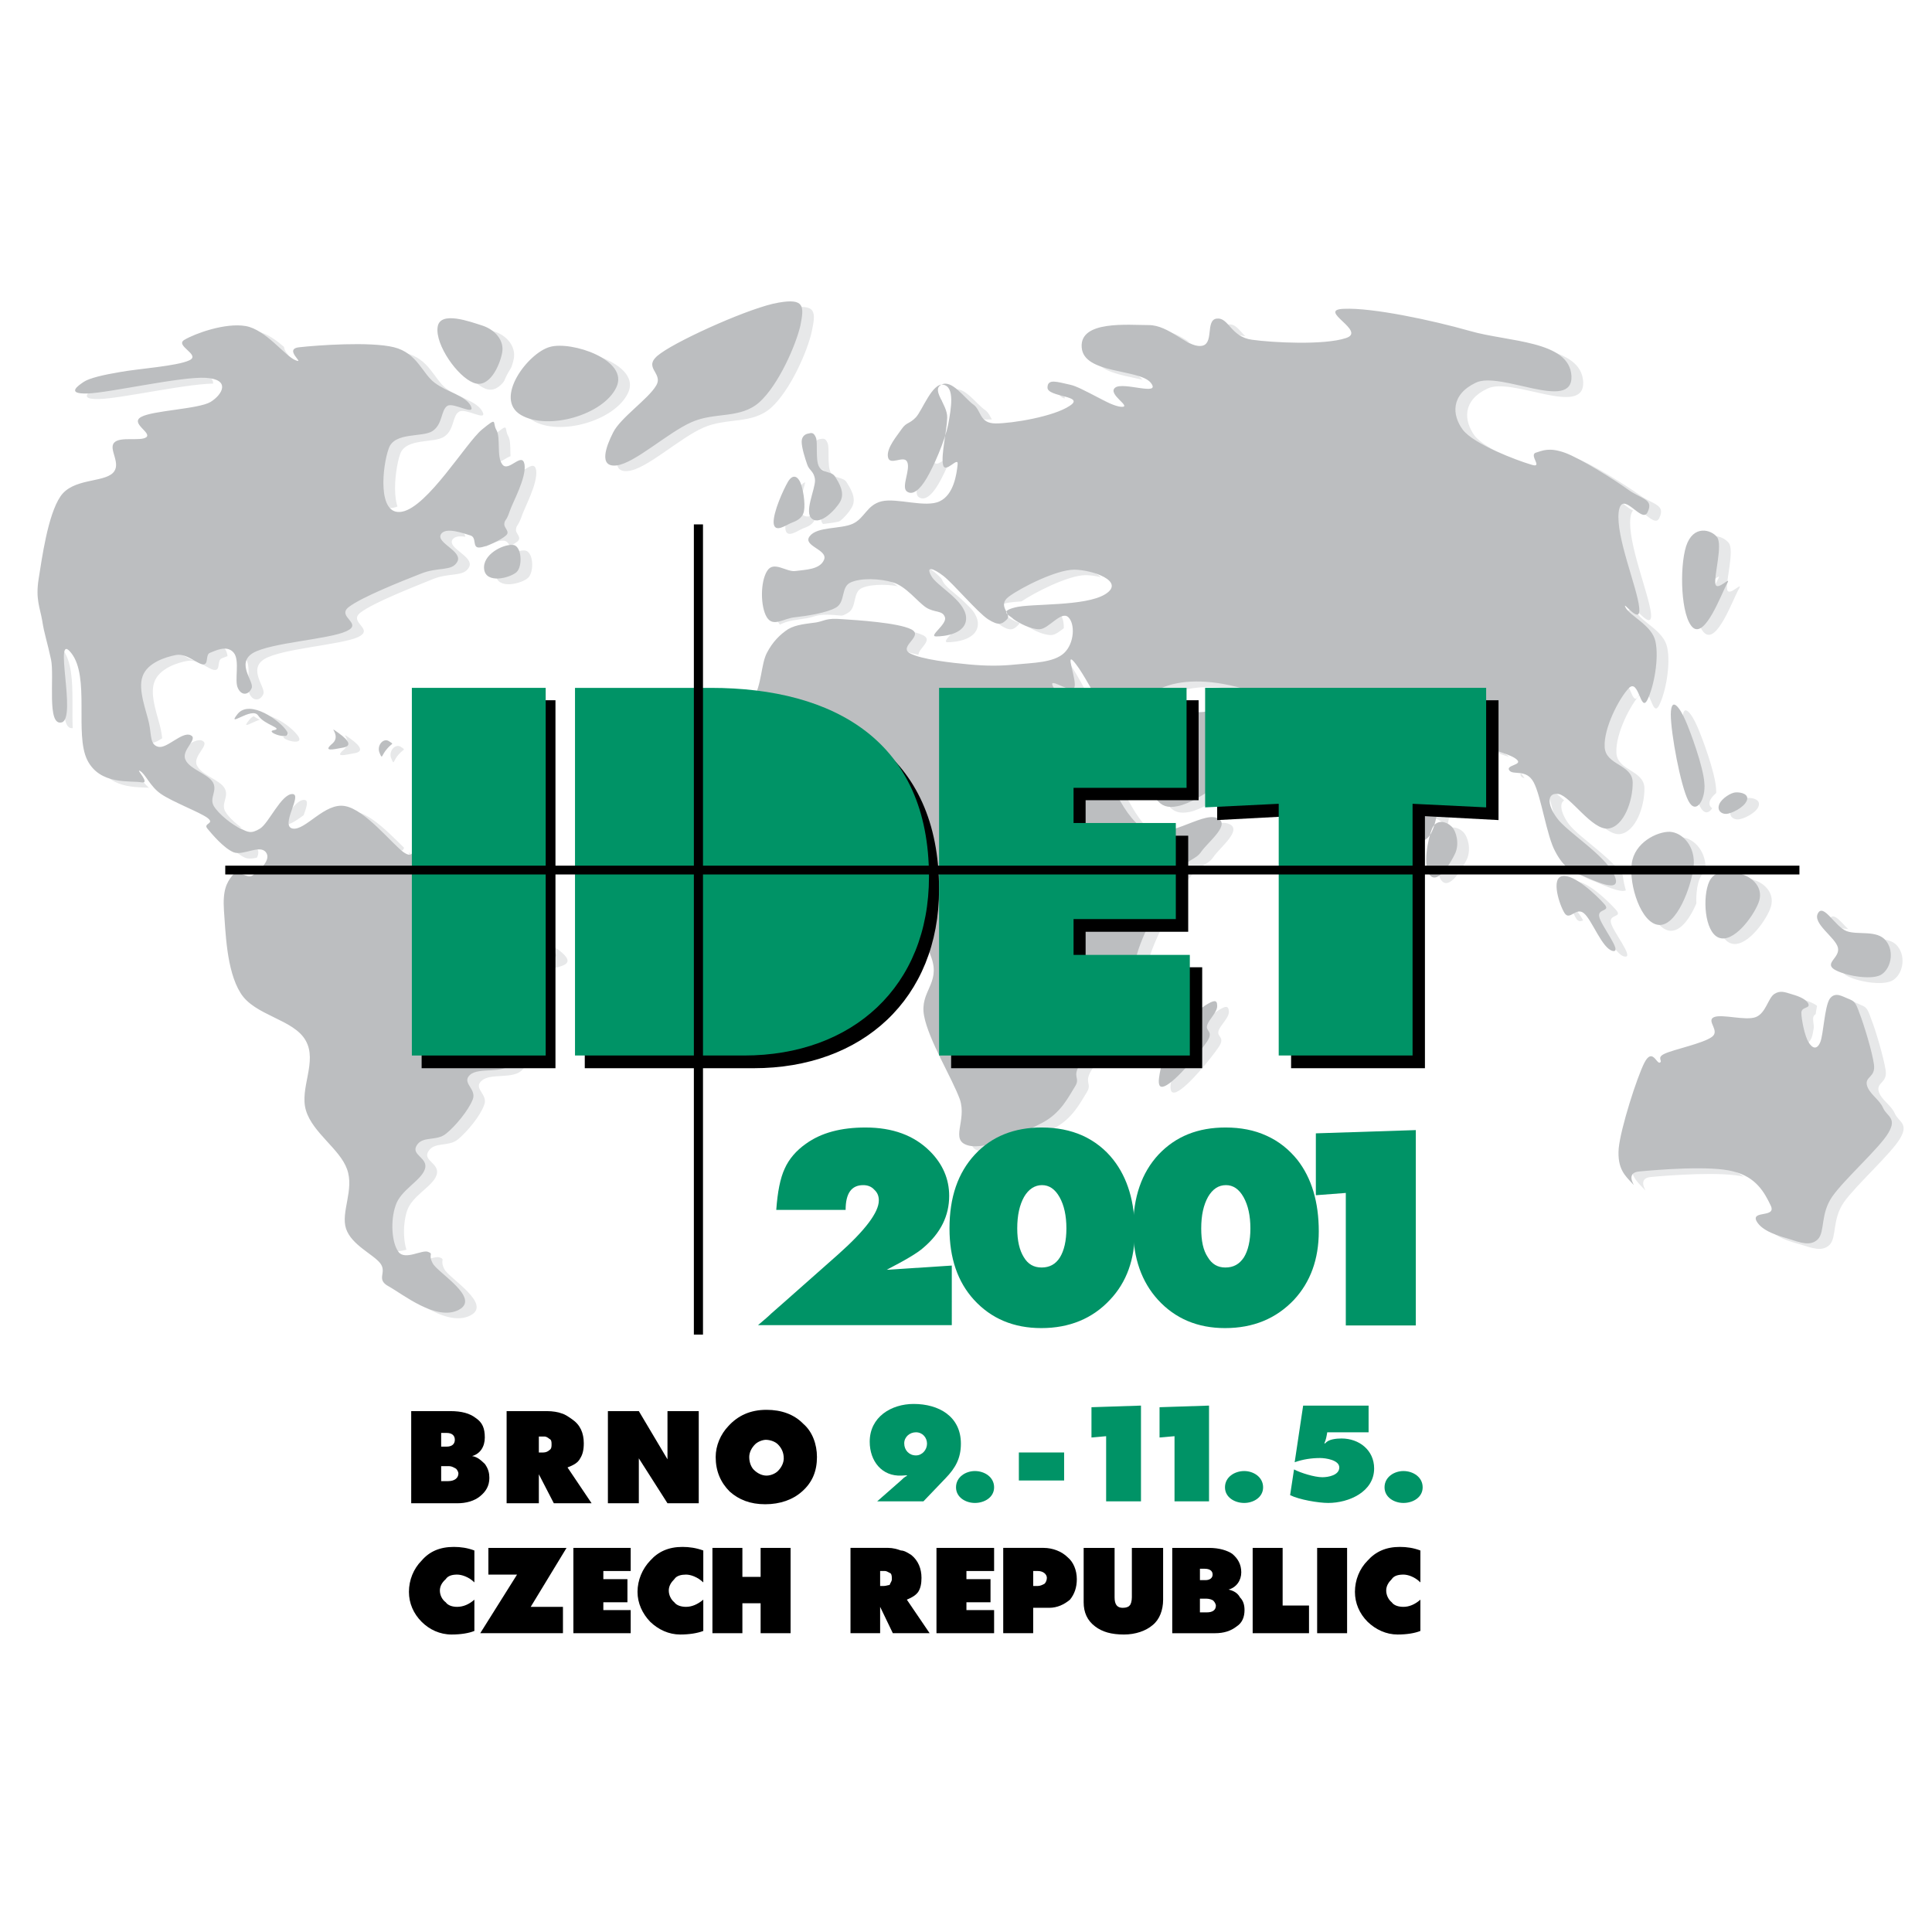 <?xml version="1.0" encoding="utf-8"?>
<!-- Generator: Adobe Illustrator 13.0.0, SVG Export Plug-In . SVG Version: 6.00 Build 14948)  -->
<!DOCTYPE svg PUBLIC "-//W3C//DTD SVG 1.0//EN" "http://www.w3.org/TR/2001/REC-SVG-20010904/DTD/svg10.dtd">
<svg version="1.0" id="Layer_1" xmlns="http://www.w3.org/2000/svg" xmlns:xlink="http://www.w3.org/1999/xlink" x="0px" y="0px"
	 width="192.756px" height="192.756px" viewBox="0 0 192.756 192.756" enable-background="new 0 0 192.756 192.756"
	 xml:space="preserve">
<g>
	<polygon fill-rule="evenodd" clip-rule="evenodd" fill="#FFFFFF" points="0,0 192.756,0 192.756,192.756 0,192.756 0,0 	"/>
	<path fill-rule="evenodd" clip-rule="evenodd" fill="#E7E8E9" d="M50.675,43.449c-0.39-0.747,0.195-1.332-1.429,0
		c-1.592,1.332-5.394,7.7-7.96,8.188c-2.535,0.487-1.95-4.646-1.365-6.335c0.585-1.657,3.444-1.04,4.418-1.754
		c1.007-0.682,0.78-2.08,1.462-2.469c0.618-0.422,2.859,1.04,2.339,0c-0.552-1.072-2.372-1.397-3.606-2.307
		c-1.234-0.942-1.722-2.989-4.061-3.542c-2.372-0.617-7.7-0.195-9.422,0c-1.689,0.163,0.65,1.689-0.39,1.299
		c-1.072-0.422-2.957-3.086-4.971-3.444c-2.047-0.357-5.069,0.748-6.108,1.365s1.657,1.495,0.487,2.079
		c-1.202,0.585-5.133,0.845-6.888,1.137c-1.754,0.292-3.086,0.617-3.639,0.975c-0.585,0.39-1.819,1.235,0.357,1.17
		c2.177-0.033,9.389-1.689,11.826-1.527c2.437,0.163,1.657,1.657,0.422,2.372c-1.17,0.715-5.718,0.845-6.888,1.495
		c-1.137,0.649,1.04,1.559,0.52,2.014c-0.553,0.487-2.632-0.098-3.217,0.552c-0.617,0.65,0.78,2.112-0.13,3.054
		c-0.975,0.942-4.029,0.52-5.231,2.339c-1.267,1.819-1.852,6.173-2.177,8.22s0.13,2.859,0.357,4.159
		c0.195,1.299,0.52,2.177,0.877,3.866c0.357,1.722-0.455,6.693,1.073,6.271c1.527-0.39-0.91-9.26,0.942-6.888
		c1.884,2.372,0.292,8.057,1.592,10.624c1.267,2.599,4.353,2.079,5.393,2.274c1.007,0.195-0.65-1.43-0.13-1.137
		c0.552,0.26,1.007,1.527,2.112,2.307c1.137,0.747,3.801,1.754,4.613,2.372c0.812,0.585-0.455,0.52,0,1.04
		c0.455,0.552,1.657,1.981,2.632,2.372c0.975,0.357,2.599-0.78,3.216,0c0.585,0.812-0.747,1.917-1.365,2.307
		c-0.584,0.39-1.397-0.683-1.981,0c-0.585,0.714-0.975,1.494-0.845,3.508c0.162,2.015,0.227,5.946,1.657,8.22
		c1.397,2.275,5.296,2.633,6.498,4.744c1.202,2.145-0.65,4.809,0.033,6.984c0.682,2.242,3.379,3.867,4.094,5.881
		c0.747,2.016-0.65,4.256-0.098,5.914c0.552,1.623,2.696,2.533,3.379,3.477c0.747,0.908-0.488,1.559,0.877,2.307
		c1.365,0.715,4.744,3.477,6.985,2.307c2.209-1.137-2.145-3.705-2.599-4.613c-0.487-0.943,0.13-0.943-0.455-1.17
		c-0.618-0.229-2.307,0.877-2.957,0c-0.682-0.877-0.812-3.088-0.325-4.613c0.487-1.561,2.567-2.438,2.957-3.607
		s-1.429-1.43-0.812-2.371c0.584-0.975,1.982-0.422,2.924-1.17c0.942-0.779,2.242-2.34,2.632-3.443
		c0.455-1.072-1.169-1.658-0.228-2.438c0.91-0.812,3.216-0.064,4.094-1.137c0.91-1.039-0.39-2.404-0.163-3.51
		c0.26-1.072,1.267-1.396,1.56-2.371c0.292-1.008-0.13-2.438,0.292-3.477c0.455-1.04,4.191-0.553,2.177-2.306
		c-2.015-1.755-9.195-4.419-11.437-5.946c-2.274-1.56-1.364-2.859-1.917-3.477c-0.52-0.584-0.065,0.812-1.234,0
		c-1.137-0.78-3.866-4.224-5.881-4.581c-2.014-0.39-3.931,2.469-5.198,2.209c-1.299-0.228,1.04-3.412-0.032-3.412
		c-1.105,0-2.339,2.892-3.216,3.412c-0.91,0.552-1.203,0.357-1.95,0c-0.812-0.357-2.177-1.397-2.664-2.209
		c-0.52-0.812,0.39-1.527-0.097-2.372c-0.488-0.845-2.307-1.3-2.762-2.274c-0.455-0.975,1.397-2.08,0.52-2.469
		c-0.845-0.357-2.372,1.397-3.216,1.202c-0.845-0.227-0.65-1.17-0.91-2.339c-0.228-1.137-1.137-3.346-0.65-4.678
		c0.455-1.365,2.307-1.982,3.346-2.145c1.072-0.195,2.145,0.942,2.729,0.91c0.552-0.033,0.162-0.975,0.682-1.169
		c0.52-0.195,1.657-0.78,2.339,0c0.649,0.78,0.032,2.794,0.422,3.574c0.357,0.747,1.072,0.683,1.365,0
		c0.292-0.649-1.592-2.469,0.129-3.509c1.755-1.04,7.603-1.397,9.325-2.177c1.689-0.812-1.007-1.462,0.228-2.437
		c1.299-1.007,5.329-2.566,7.147-3.314c1.787-0.747,3.152-0.195,3.704-1.234c0.52-1.04-2.112-1.852-1.689-2.697
		c0.455-0.812,2.339-0.065,2.989,0.13c0.649,0.194,0.162,1.202,0.845,1.202c0.682,0,2.209-0.812,2.696-1.202
		c0.455-0.423-0.228-0.78-0.163-1.17c0.033-0.455,0.163-0.26,0.52-1.202c0.292-0.942,1.657-3.347,1.495-4.711
		c-0.228-1.332-1.592,0.78-2.209,0C50.643,46.146,51.163,44.196,50.675,43.449L50.675,43.449L50.675,43.449z M92.067,63.365
		c-1.3-0.649-5.361-0.942-6.888-1.04c-1.592-0.097-1.689,0.163-2.566,0.325c-0.877,0.13-2.014,0.195-2.827,0.714
		c-0.812,0.52-1.527,1.235-2.145,2.372c-0.552,1.104-0.455,3.151-1.364,4.646c-0.942,1.462-3.314,1.267-4.029,4.062
		c-0.715,2.761-1.43,8.577-0.13,11.079c1.333,2.501,4.679-0.357,5.946,0c1.235,0.357-0.649,1.982,1.169,2.372
		c1.82,0.39,6.563-1.43,9.195,0c2.632,1.462,4.809,5.685,5.686,8.252c0.877,2.566-1.202,3.314-0.748,5.783
		c0.455,2.404,2.794,6.205,3.574,8.318c0.715,2.145-1.04,4.094,0.812,4.613c1.853,0.52,5.718-1.365,7.505-2.34
		s2.535-2.533,3.152-3.508s-0.357-0.943,0.551-2.34c0.943-1.332,3.867-4.842,4.973-5.881c1.104-1.072,1.592,0.65,1.721-0.486
		c0.098-1.105-1.625-1.918-1.137-4.16c0.455-2.209,2.859-6.498,3.963-8.252c1.072-1.722,1.918-1.43,2.568-2.372
		c0.648-0.975,3.053-2.794,1.494-3.347c-1.561-0.584-5.004,2.372-7.277,1.04c-2.242-1.3-4.094-6.433-4.777-8.123
		c-0.715-1.722,1.592-0.097,0.812-1.202c-0.812-1.104-4.125-3.281-4.971-4.646c-0.844-1.365,1.494,0.487,1.982,0
		c0.486-0.487-1.17-4.224,0.227-2.404s4.582,8.447,6.271,10.819c1.689,2.339,1.721,3.769,3.898,3.347
		c2.176-0.487,6.336-3.671,7.635-5.913c1.299-2.274-1.137-2.957-2.242-3.574c-1.072-0.553-2.697,0.39-3.865,0
		c-1.203-0.357-5.166-1.397-3.217-2.274c1.885-0.877,4.646-0.975,8.025,0c3.346,0.942,9.779,4.678,11.857,5.848
		c2.08,1.137-0.422-0.26,0.455,1.267c0.943,1.56,3.152,7.797,5.328,8.09c2.209,0.292,1.982-5.491,2.469-7.018
		c0.455-1.527-0.291-1.819,0.229-2.339c0.553-0.552,1.494,0.195,1.982,0c0.486-0.227,0.422-1.202,0.877-1.202
		s0.455,0.812,1.17,1.202c0.682,0.357,2.566,0.747,3.119,1.267c0.551,0.52-1.139,0.52-0.781,1.072s1.658-0.228,2.438,1.202
		c0.746,1.364,1.299,5.328,2.145,6.888c0.812,1.527,1.625,2.015,2.631,2.372c0.975,0.357,4.191,2.046,3.281,0
		c-0.908-2.015-4.775-4.354-5.75-5.719c-1.008-1.396-0.975-2.599,0.195-2.372c1.17,0.195,3.346,3.606,4.938,3.412
		c1.561-0.195,2.469-2.762,2.438-4.581c-0.033-1.819-2.729-1.722-2.795-3.542c-0.098-1.852,1.398-4.809,2.404-5.848
		c1.008-1.072,1.139,2.469,1.852,1.137c0.684-1.332,1.17-4.159,0.812-5.783c-0.324-1.657-2.533-2.534-2.988-3.444
		c-0.422-0.877,1.592,1.982,1.365,0c-0.229-1.95-2.34-7.05-2.047-9.487c0.324-2.437,2.307,1.3,2.891,0
		c0.617-1.332-0.584-1.299-1.916-2.242c-1.332-0.942-4.744-3.119-6.336-3.671c-1.561-0.584-2.209-0.26-2.924,0
		c-0.684,0.228,0.844,1.592-0.488,1.17s-5.686-2.015-6.789-3.477c-1.072-1.495-1.203-3.509,1.299-4.678
		c2.438-1.202,9.682,2.924,9.553-0.65c-0.164-3.606-6.336-3.444-10.137-4.549c-3.803-1.072-9.748-2.339-12.574-2.177
		c-2.795,0.065,2.371,2.209,0.195,2.892c-2.178,0.715-7.246,0.455-9.357,0.163c-2.145-0.292-2.34-2.209-3.51-2.08
		c-1.201,0.098-0.193,2.6-1.592,2.729c-1.396,0.13-3.15-2.112-5.197-2.112s-6.889-0.487-6.693,2.242
		c0.162,2.697,5.75,2.144,6.887,3.542c1.105,1.364-2.729-0.163-3.541,0.487c-0.844,0.617,1.787,1.982,0.586,1.884
		c-1.234-0.065-3.867-1.917-5.102-2.209c-1.234-0.26-2.242-0.65-2.242,0.325c0,0.942,3.834,0.747,2.209,1.819
		c-1.592,1.04-5.717,1.722-7.375,1.722c-1.689,0-1.396-1.332-2.273-1.917c-0.877-0.618-2.112-2.469-3.152-1.95
		c-1.039,0.552,0.618,1.95,0.585,3.282c-0.032,1.332-0.617,3.704-0.422,4.711c0.163,1.04,1.56-0.942,1.462,0
		c-0.098,0.942-0.39,2.989-1.787,3.639c-1.397,0.682-4.256-0.357-5.783,0c-1.495,0.39-1.689,1.722-2.892,2.274
		c-1.234,0.52-3.542,0.228-4.289,1.202c-0.78,1.007,1.819,1.332,1.43,2.339c-0.39,1.007-1.884,1.007-2.827,1.169
		c-0.91,0.163-2.209-1.072-2.859,0c-0.682,1.04-0.682,3.509-0.032,4.581c0.649,1.072,1.657,0.13,2.826,0
		c1.17-0.13,3.152-0.39,4.094-0.975c0.942-0.552,0.423-2.08,1.43-2.502c1.007-0.422,2.924-0.39,4.224,0
		c1.3,0.422,2.469,1.95,3.314,2.502c0.845,0.585,1.657,0.26,1.885,0.975c0.26,0.682-1.69,1.949-0.877,1.949
		c0.78,0,3.086-0.26,2.989-1.949c-0.13-1.722-2.957-3.086-3.477-4.094c-0.585-1.04,0.227-0.78,1.169,0
		c1.007,0.715,3.411,3.574,4.483,4.289c1.039,0.715,1.396,0.52,1.885,0c0.52-0.52-1.008-1.332,0.195-2.242
		c1.268-0.91,4.775-2.697,6.498-2.697c1.754,0,5.197,1.17,3.15,2.437c-2.014,1.267-7.439,0.91-9.031,1.332
		c-1.658,0.422-0.553,0.747-0.131,1.169c0.488,0.39,1.658,1.04,2.566,1.04c0.91,0,2.178-1.917,2.893-1.234
		c0.682,0.65,0.617,2.632-0.455,3.606c-1.008,0.942-3.184,0.975-4.744,1.104c-1.559,0.163-2.955,0.163-4.71,0
		c-1.722-0.13-4.776-0.455-5.945-1.104C90.833,65.054,93.399,63.982,92.067,63.365L92.067,63.365L92.067,63.365z M157.047,87.959
		c1.17-0.228,3.41,1.95,4.158,2.794c0.748,0.812-0.65,0.422-0.488,1.267c0.131,0.845,2.406,3.606,1.365,3.412
		c-1.072-0.195-2.078-3.12-2.891-3.769c-0.779-0.618-1.398,0.78-1.918,0S155.877,88.187,157.047,87.959L157.047,87.959
		L157.047,87.959z M144.051,83.216c-0.422,1.007-0.975,3.834-0.195,4.679c0.779,0.877,2.016-1.202,2.502-2.177
		c0.422-0.975,0.129-2.177-0.357-2.697C145.512,82.534,144.506,82.209,144.051,83.216L144.051,83.216L144.051,83.216z
		 M79.786,48.647c-0.455,0.748-1.495,3.021-1.43,4.094c0.098,1.072,1.235,0.195,1.722,0c0.487-0.195,1.138-0.39,1.3-1.169
		c0.13-0.78-0.098-2.339-0.39-2.924C80.664,48.03,80.241,47.867,79.786,48.647L79.786,48.647L79.786,48.647z M82.58,44.229
		c0.195,0.552-0.065,2.177,0.292,2.892c0.357,0.715,1.267,0.39,1.625,1.04c0.357,0.585,0.975,1.527,0.52,2.404
		c-0.487,0.91-2.015,2.437-2.827,1.787c-0.845-0.65,0.325-2.989,0.292-3.866c-0.065-0.877-0.585-0.975-0.812-1.56
		c-0.162-0.584-0.52-1.689-0.52-2.274s0.39-0.812,0.682-0.845C82.093,43.774,82.353,43.644,82.58,44.229L82.58,44.229L82.58,44.229z
		 M121.373,100.924c-0.846,0.551-3.119,2.598-3.834,3.572c-0.715,0.91-0.455,1.17-0.455,1.918c0,0.746-0.844,2.988,0.293,2.533
		c1.137-0.486,3.508-3.443,4.191-4.451c0.715-1.039-0.164-1.006,0-1.623c0.162-0.586,1.072-1.332,1.039-1.949
		C122.574,100.273,122.25,100.338,121.373,100.924L121.373,100.924L121.373,100.924z M178.197,99.721
		c-0.617,0.422-0.844,1.918-1.852,2.307c-1.008,0.422-3.314-0.324-4.158,0c-0.846,0.357,0.648,1.365-0.229,1.982
		c-0.877,0.65-3.898,1.299-4.744,1.689c-0.811,0.422-0.096,0.748-0.453,0.877c-0.326,0.098-0.748-1.494-1.527,0
		c-0.748,1.463-2.373,6.531-2.566,8.578c-0.195,2.078,0.682,2.762,1.332,3.443c0.648,0.715-0.943-1.039,0.746-1.17
		c1.723-0.162,7.115-0.584,9.357,0c2.273,0.584,3.119,2.145,3.736,3.412c0.584,1.268-1.949,0.455-1.43,1.559
		c0.553,1.039,2.242,1.494,3.314,1.787c1.039,0.324,2.078,0.748,2.826,0c0.715-0.748,0.229-2.533,1.43-4.256
		c1.201-1.689,4.711-4.842,5.588-6.336c0.91-1.527-0.162-1.656-0.52-2.502c-0.357-0.844-1.43-1.396-1.625-2.273
		c-0.162-0.846,0.877-0.779,0.715-2.016c-0.195-1.266-1.008-4.061-1.461-5.164c-0.391-1.17-0.553-1.17-1.072-1.398
		c-0.553-0.227-1.332-0.779-1.885,0c-0.52,0.779-0.617,3.541-0.941,4.289c-0.357,0.812-0.781,0.65-1.17,0
		c-0.391-0.617-0.715-2.273-0.715-2.891c0-0.684,0.941-0.424,0.682-0.975c-0.324-0.521-1.17-0.781-1.723-0.943
		C179.303,99.592,178.781,99.332,178.197,99.721L178.197,99.721z M95.284,38.933c-1.104-0.162-2.079,2.534-2.729,3.249
		c-0.65,0.683-0.942,0.487-1.397,1.137c-0.455,0.682-1.559,1.949-1.397,2.827c0.163,0.942,1.592-0.195,1.917,0.52
		c0.357,0.715-0.585,2.404-0.065,2.892c0.584,0.488,1.332-0.097,2.015-1.267c0.682-1.137,1.819-3.769,2.112-5.36
		C96.063,41.305,96.421,39.16,95.284,38.933L95.284,38.933L95.284,38.933z M56.036,35.164c-2.177,0.585-5.653,5.166-2.892,6.79
		c2.729,1.625,8.252,0,9.52-2.762C63.964,36.463,58.18,34.579,56.036,35.164L56.036,35.164L56.036,35.164z M78.811,30.745
		c-2.599,0.455-9.649,3.574-11.729,5.036c-2.047,1.462,0.357,1.949-0.455,3.281c-0.78,1.332-3.573,3.217-4.288,4.646
		c-0.715,1.43-1.462,3.477,0.325,3.282c1.819-0.163,5.133-3.282,7.505-4.321c2.339-1.04,4.841-0.292,6.758-1.982
		c1.917-1.722,3.638-5.653,4.061-7.603C81.411,31.103,81.443,30.291,78.811,30.745L78.811,30.745L78.811,30.745z M34.333,74.769
		c-1.007,0.845,0.065,0.552,0.975,0.39c0.91-0.13,0.845-0.617-0.39-1.494C33.684,72.82,35.308,73.892,34.333,74.769L34.333,74.769
		L34.333,74.769z M39.044,75.679c0.292,0.747,0.163,0.227,0.715-0.39c0.584-0.65,0.748-0.422,0.228-0.779
		C39.434,74.151,38.719,74.964,39.044,75.679L39.044,75.679L39.044,75.679z M24.878,71.812c-1.202,1.495,1.43-0.812,2.047,0.163
		c0.585,0.909,2.567,1.234,1.56,1.429c-1.007,0.195,1.917,1.169,1.3,0.097C29.135,72.462,26.113,70.285,24.878,71.812L24.878,71.812
		L24.878,71.812z M52.3,54.917c-0.975-0.032-3.021,0.975-2.827,2.469c0.195,1.462,2.534,0.845,3.184,0.292
		C53.339,57.094,53.242,54.917,52.3,54.917L52.3,54.917L52.3,54.917z M44.794,33.247c-0.195,1.722,2.015,4.874,3.606,5.523
		c1.592,0.649,2.632-1.787,2.859-2.989c0.227-1.202-0.683-2.307-1.917-2.697C48.109,32.662,45.022,31.525,44.794,33.247
		L44.794,33.247L44.794,33.247z M169.393,55.048c-0.682,2.177-0.553,7.05,0.682,8.122s2.795-3.314,3.379-4.354
		c0.586-1.007-0.975,0.812-1.137,0c-0.162-0.78,0.748-3.899,0.162-4.646C171.861,53.391,170.107,52.871,169.393,55.048
		L169.393,55.048L169.393,55.048z M163.967,86.725c-0.324,2.144,0.941,6.043,2.697,6.141c1.787,0.065,3.184-3.769,3.477-5.815
		c0.227-2.015-1.105-3.444-2.373-3.509C166.5,83.541,164.227,84.646,163.967,86.725L163.967,86.725L163.967,86.725z M171.699,88.544
		c-0.682,1.495-0.52,5.003,0.941,5.556c1.463,0.585,3.412-2.014,3.965-3.411c0.553-1.397-0.391-2.404-1.332-2.794
		C174.33,87.505,172.35,87.05,171.699,88.544L171.699,88.544L171.699,88.544z M182.551,91.664c-0.584,1.007,1.723,2.437,1.982,3.444
		s-1.332,1.495-0.391,2.177c0.975,0.618,3.607,1.104,4.646,0.552c1.008-0.552,1.43-2.274,0.553-3.411
		c-0.879-1.137-2.828-0.52-3.932-0.974C184.273,93.061,183.104,90.689,182.551,91.664L182.551,91.664L182.551,91.664z
		 M167.865,71.812c-0.033,1.885,0.975,7.181,1.754,8.675c0.781,1.462,1.756-0.227,1.592-1.819c-0.096-1.592-1.363-5.036-1.883-6.205
		C168.809,71.26,167.898,69.928,167.865,71.812L167.865,71.812L167.865,71.812z M174.363,79.61c-0.486,0-1.43,0.617-1.656,1.202
		c-0.26,0.584,0.195,0.975,0.715,0.942c0.486-0.032,1.721-0.584,2.014-1.267C175.729,79.772,174.852,79.577,174.363,79.61
		L174.363,79.61L174.363,79.61z"/>
	<path fill-rule="evenodd" clip-rule="evenodd" fill="#FFFFFF" d="M48.628,42.474c-0.422-0.747,0.195-1.332-1.462,0
		c-1.592,1.332-5.394,7.7-7.928,8.188c-2.566,0.487-1.982-4.646-1.364-6.303c0.552-1.689,3.412-1.072,4.418-1.787
		c1.007-0.683,0.78-2.047,1.43-2.469c0.617-0.39,2.891,1.072,2.339,0c-0.552-1.072-2.372-1.397-3.606-2.307
		c-1.202-0.942-1.689-2.957-4.029-3.541c-2.372-0.585-7.7-0.195-9.422,0c-1.722,0.162,0.617,1.722-0.422,1.3
		c-1.04-0.423-2.924-3.054-4.971-3.412c-2.046-0.357-5.068,0.714-6.108,1.364c-1.04,0.585,1.657,1.495,0.487,2.047
		c-1.169,0.584-5.133,0.844-6.888,1.137c-1.754,0.325-3.054,0.65-3.639,1.007c-0.552,0.357-1.819,1.202,0.358,1.169
		c2.176-0.065,9.389-1.722,11.826-1.56c2.469,0.163,1.689,1.657,0.455,2.404c-1.202,0.682-5.75,0.812-6.92,1.495
		c-1.137,0.617,1.072,1.527,0.52,2.014c-0.552,0.455-2.599-0.13-3.216,0.52c-0.585,0.65,0.779,2.144-0.13,3.054
		c-0.942,0.942-3.996,0.52-5.23,2.339c-1.235,1.819-1.852,6.173-2.177,8.22c-0.325,2.047,0.13,2.859,0.357,4.159
		c0.228,1.332,0.553,2.177,0.91,3.866c0.357,1.722-0.487,6.693,1.04,6.303c1.527-0.422-0.877-9.292,0.975-6.92
		c1.852,2.372,0.292,8.058,1.56,10.656c1.299,2.567,4.354,2.047,5.393,2.242c1.007,0.195-0.617-1.429-0.098-1.137
		c0.553,0.26,0.975,1.559,2.08,2.307c1.137,0.78,3.834,1.787,4.646,2.372s-0.487,0.52,0,1.072c0.422,0.52,1.625,1.982,2.6,2.339
		c0.974,0.357,2.631-0.78,3.216,0c0.585,0.812-0.747,1.917-1.332,2.339c-0.617,0.357-1.429-0.714-1.981,0
		c-0.618,0.683-0.975,1.495-0.845,3.477c0.162,2.015,0.195,5.946,1.625,8.253c1.429,2.242,5.295,2.6,6.498,4.711
		c1.202,2.145-0.649,4.809,0.033,7.018s3.379,3.834,4.126,5.848c0.714,2.047-0.683,4.256-0.13,5.914
		c0.552,1.656,2.697,2.533,3.412,3.477c0.747,0.908-0.487,1.559,0.877,2.307c1.365,0.746,4.711,3.477,6.953,2.307
		c2.242-1.139-2.111-3.705-2.566-4.613c-0.52-0.943,0.13-0.943-0.487-1.139c-0.584-0.26-2.307,0.846-2.957,0
		c-0.683-0.908-0.78-3.119-0.292-4.645c0.487-1.561,2.566-2.438,2.924-3.607c0.39-1.137-1.397-1.43-0.812-2.371
		c0.618-0.975,1.982-0.422,2.957-1.17c0.91-0.779,2.209-2.34,2.632-3.443c0.422-1.041-1.17-1.658-0.26-2.438
		s3.217-0.064,4.126-1.104c0.877-1.072-0.422-2.438-0.163-3.51c0.228-1.105,1.235-1.43,1.56-2.404
		c0.292-0.975-0.163-2.437,0.292-3.444c0.422-1.04,4.159-0.552,2.144-2.339c-1.982-1.722-9.162-4.386-11.436-5.946
		c-2.242-1.56-1.365-2.859-1.917-3.476c-0.487-0.585-0.033,0.812-1.202,0c-1.137-0.78-3.866-4.224-5.881-4.581
		c-2.014-0.39-3.963,2.469-5.23,2.242c-1.267-0.26,1.072-3.444-0.032-3.444c-1.073,0-2.34,2.892-3.217,3.444
		c-0.877,0.52-1.202,0.325-1.949,0c-0.78-0.357-2.177-1.43-2.665-2.242c-0.487-0.812,0.422-1.527-0.097-2.372
		c-0.487-0.844-2.307-1.299-2.729-2.242c-0.455-1.007,1.397-2.112,0.52-2.501c-0.877-0.357-2.372,1.397-3.216,1.202
		c-0.877-0.228-0.683-1.17-0.942-2.339c-0.195-1.137-1.138-3.346-0.65-4.679c0.487-1.364,2.339-1.949,3.347-2.144
		c1.072-0.195,2.177,0.942,2.729,0.91c0.585-0.033,0.163-0.975,0.682-1.17c0.52-0.194,1.657-0.779,2.34,0
		c0.649,0.812,0.064,2.827,0.422,3.574c0.357,0.78,1.072,0.682,1.364,0c0.325-0.65-1.592-2.469,0.163-3.509
		c1.722-1.04,7.57-1.397,9.292-2.177c1.722-0.78-1.007-1.43,0.26-2.437s5.328-2.566,7.115-3.314
		c1.787-0.715,3.151-0.195,3.704-1.202c0.552-1.04-2.112-1.852-1.657-2.697c0.422-0.845,2.307-0.097,2.957,0.098
		s0.163,1.202,0.845,1.202c0.683,0,2.242-0.779,2.697-1.202c0.455-0.422-0.228-0.747-0.163-1.169s0.195-0.26,0.52-1.202
		c0.292-0.91,1.689-3.347,1.494-4.711c-0.227-1.332-1.592,0.779-2.209,0C48.596,45.171,49.083,43.221,48.628,42.474L48.628,42.474
		L48.628,42.474z M89.988,62.39c-1.267-0.649-5.328-0.909-6.888-1.04c-1.592-0.098-1.689,0.163-2.567,0.325
		c-0.845,0.163-2.014,0.195-2.827,0.715c-0.779,0.52-1.527,1.235-2.111,2.372c-0.585,1.104-0.455,3.151-1.397,4.646
		c-0.91,1.462-3.314,1.299-4.029,4.061c-0.714,2.762-1.397,8.578-0.097,11.079c1.299,2.502,4.679-0.357,5.913,0
		c1.234,0.39-0.65,1.981,1.169,2.404c1.852,0.357,6.563-1.461,9.227,0c2.632,1.43,4.776,5.686,5.686,8.22
		c0.845,2.566-1.235,3.347-0.78,5.783c0.455,2.438,2.794,6.205,3.574,8.318c0.747,2.176-1.04,4.094,0.812,4.613
		c1.852,0.52,5.719-1.365,7.504-2.307c1.82-0.975,2.535-2.566,3.152-3.541c0.65-0.943-0.324-0.943,0.553-2.307
		c0.941-1.365,3.865-4.842,4.971-5.914c1.137-1.072,1.625,0.65,1.723-0.455c0.129-1.137-1.592-1.949-1.139-4.191
		c0.455-2.209,2.893-6.498,3.965-8.22c1.104-1.754,1.916-1.461,2.566-2.404s3.086-2.762,1.494-3.347
		c-1.559-0.585-5.004,2.372-7.244,1.072c-2.275-1.332-4.094-6.465-4.809-8.155c-0.715-1.722,1.623-0.065,0.811-1.202
		c-0.811-1.105-4.092-3.282-4.938-4.646s1.463,0.487,1.949,0c0.488-0.487-1.137-4.224,0.26-2.404
		c1.365,1.819,4.549,8.447,6.238,10.819c1.689,2.339,1.754,3.769,3.898,3.347c2.178-0.455,6.336-3.639,7.635-5.913
		c1.332-2.274-1.137-2.957-2.209-3.574c-1.104-0.553-2.729,0.39-3.898,0c-1.201-0.325-5.133-1.365-3.217-2.274
		c1.918-0.877,4.646-0.942,8.025,0c3.346,0.942,9.812,4.678,11.859,5.848c2.078,1.137-0.424-0.26,0.486,1.299
		c0.91,1.527,3.119,7.765,5.328,8.058c2.209,0.325,1.949-5.491,2.438-7.018c0.455-1.527-0.26-1.82,0.26-2.339
		c0.553-0.552,1.461,0.195,1.949,0c0.488-0.228,0.455-1.202,0.91-1.202c0.422,0,0.422,0.812,1.137,1.202
		c0.715,0.357,2.6,0.748,3.119,1.299c0.553,0.487-1.137,0.487-0.779,1.04c0.389,0.552,1.689-0.228,2.436,1.202
		c0.748,1.397,1.332,5.329,2.178,6.888c0.812,1.559,1.592,2.015,2.6,2.404c0.975,0.357,4.223,2.047,3.281,0
		c-0.877-2.046-4.744-4.354-5.719-5.75c-1.008-1.397-1.008-2.599,0.162-2.372s3.348,3.606,4.939,3.444
		c1.592-0.195,2.469-2.794,2.436-4.614c0-1.819-2.695-1.722-2.793-3.541c-0.066-1.852,1.43-4.776,2.436-5.848
		c1.008-1.072,1.139,2.469,1.854,1.137c0.682-1.332,1.168-4.159,0.811-5.783c-0.324-1.625-2.566-2.534-2.988-3.444
		c-0.455-0.877,1.559,1.982,1.365,0c-0.229-1.95-2.373-7.05-2.047-9.487c0.291-2.437,2.307,1.3,2.891,0
		c0.584-1.299-0.617-1.267-1.949-2.242c-1.332-0.942-4.744-3.086-6.303-3.671c-1.592-0.552-2.242-0.228-2.957,0
		c-0.682,0.26,0.846,1.625-0.486,1.17c-1.332-0.39-5.686-2.015-6.758-3.477c-1.105-1.462-1.203-3.477,1.266-4.679
		c2.438-1.202,9.682,2.924,9.553-0.649c-0.131-3.606-6.303-3.444-10.137-4.516c-3.77-1.105-9.748-2.339-12.574-2.209
		c-2.793,0.065,2.373,2.242,0.195,2.892c-2.176,0.715-7.244,0.487-9.357,0.195c-2.111-0.325-2.307-2.242-3.508-2.112
		c-1.203,0.098-0.195,2.599-1.592,2.729c-1.365,0.13-3.152-2.112-5.199-2.112c-2.014,0-6.887-0.487-6.693,2.242
		c0.164,2.696,5.752,2.144,6.889,3.541s-2.697-0.13-3.541,0.487c-0.846,0.618,1.818,1.982,0.584,1.917
		c-1.234-0.097-3.834-1.949-5.102-2.209c-1.201-0.292-2.209-0.65-2.209,0.292c0,0.942,3.803,0.748,2.209,1.82
		c-1.623,1.072-5.717,1.754-7.375,1.754c-1.688,0-1.429-1.332-2.306-1.95c-0.877-0.617-2.08-2.469-3.12-1.917
		c-1.072,0.52,0.585,1.917,0.553,3.249c0,1.332-0.617,3.704-0.422,4.711c0.195,1.04,1.592-0.91,1.462,0
		c-0.065,0.942-0.357,2.989-1.787,3.639c-1.397,0.682-4.256-0.325-5.783,0c-1.495,0.39-1.689,1.722-2.859,2.274
		c-1.234,0.552-3.541,0.227-4.321,1.235c-0.748,0.974,1.819,1.332,1.461,2.339c-0.422,1.007-1.917,1.007-2.859,1.137
		c-0.91,0.163-2.177-1.072-2.826,0c-0.683,1.072-0.683,3.541-0.033,4.581c0.617,1.072,1.657,0.13,2.827,0
		c1.137-0.13,3.119-0.39,4.061-0.975c0.942-0.52,0.455-2.047,1.462-2.502c1.007-0.422,2.892-0.39,4.224,0
		c1.299,0.422,2.437,1.982,3.281,2.502c0.845,0.584,1.657,0.292,1.917,0.975c0.228,0.682-1.689,1.949-0.909,1.949
		s3.119-0.26,2.989-1.949s-2.924-3.086-3.477-4.094c-0.584-1.04,0.26-0.78,1.203,0c0.975,0.747,3.411,3.606,4.451,4.289
		c1.073,0.715,1.429,0.52,1.917,0s-1.039-1.332,0.195-2.209c1.234-0.942,4.742-2.696,6.498-2.696c1.754,0,5.166,1.137,3.119,2.404
		c-2.016,1.3-7.408,0.943-9.033,1.333c-1.623,0.455-0.553,0.78-0.098,1.169c0.455,0.39,1.625,1.04,2.566,1.04
		c0.879,0,2.178-1.917,2.859-1.234c0.684,0.682,0.65,2.631-0.422,3.606c-1.039,0.942-3.184,0.975-4.775,1.104
		c-1.527,0.163-2.957,0.163-4.711,0c-1.689-0.13-4.776-0.455-5.913-1.104C88.753,64.08,91.32,63.008,89.988,62.39L89.988,62.39
		L89.988,62.39z M154.967,86.985c1.17-0.195,3.445,1.981,4.158,2.793c0.748,0.812-0.648,0.422-0.486,1.267s2.404,3.639,1.365,3.444
		c-1.041-0.228-2.047-3.152-2.893-3.801c-0.779-0.618-1.396,0.812-1.916,0C154.674,89.909,153.797,87.212,154.967,86.985
		L154.967,86.985L154.967,86.985z M142.004,82.274c-0.455,1.007-0.975,3.801-0.227,4.678c0.779,0.845,2.047-1.234,2.5-2.209
		c0.455-0.942,0.131-2.177-0.357-2.664C143.434,81.592,142.426,81.267,142.004,82.274L142.004,82.274L142.004,82.274z
		 M77.707,47.672c-0.455,0.748-1.495,3.054-1.397,4.094c0.065,1.072,1.202,0.195,1.689,0c0.487-0.163,1.169-0.39,1.332-1.169
		c0.13-0.78-0.13-2.339-0.422-2.924C78.617,47.087,78.162,46.893,77.707,47.672L77.707,47.672L77.707,47.672z M80.5,43.254
		c0.195,0.552-0.032,2.177,0.325,2.892s1.235,0.422,1.592,1.04c0.39,0.585,0.975,1.56,0.52,2.404
		c-0.455,0.91-2.015,2.437-2.827,1.787c-0.845-0.618,0.357-2.957,0.292-3.867c-0.065-0.877-0.552-0.942-0.78-1.559
		c-0.195-0.553-0.552-1.689-0.552-2.274s0.422-0.78,0.682-0.812C80.013,42.799,80.306,42.702,80.5,43.254L80.5,43.254L80.5,43.254z
		 M119.293,99.949c-0.844,0.551-3.086,2.598-3.834,3.572c-0.715,0.91-0.422,1.203-0.422,1.918c0,0.746-0.844,2.988,0.26,2.533
		c1.137-0.486,3.51-3.41,4.225-4.451c0.715-1.039-0.162-1.006,0-1.623c0.162-0.586,1.072-1.332,1.039-1.949
		C120.527,99.299,120.17,99.363,119.293,99.949L119.293,99.949L119.293,99.949z M176.117,98.746
		c-0.584,0.422-0.844,1.949-1.852,2.307c-1.006,0.422-3.312-0.324-4.158,0c-0.846,0.357,0.65,1.365-0.227,2.014
		c-0.846,0.65-3.867,1.268-4.711,1.691c-0.846,0.389-0.131,0.713-0.488,0.844c-0.324,0.131-0.715-1.494-1.527,0
		c-0.748,1.494-2.34,6.531-2.533,8.578c-0.195,2.078,0.682,2.762,1.299,3.475c0.65,0.684-0.941-1.039,0.748-1.168
		c1.721-0.164,7.115-0.617,9.389,0c2.242,0.553,3.086,2.111,3.703,3.379c0.617,1.266-1.949,0.455-1.396,1.559
		c0.52,1.041,2.209,1.494,3.281,1.787c1.072,0.324,2.111,0.779,2.826,0c0.715-0.746,0.262-2.535,1.463-4.223
		c1.17-1.723,4.711-4.875,5.557-6.369c0.908-1.494-0.164-1.656-0.521-2.502c-0.324-0.844-1.43-1.396-1.623-2.273
		c-0.164-0.846,0.877-0.748,0.715-2.016c-0.164-1.266-1.008-4.061-1.43-5.164c-0.424-1.139-0.586-1.17-1.105-1.398
		c-0.553-0.227-1.332-0.779-1.885,0c-0.52,0.779-0.584,3.541-0.908,4.289c-0.357,0.812-0.812,0.682-1.17,0
		c-0.424-0.617-0.748-2.273-0.748-2.891c0-0.65,0.941-0.424,0.682-0.943c-0.291-0.52-1.17-0.812-1.721-0.975
		C177.256,98.617,176.734,98.355,176.117,98.746L176.117,98.746L176.117,98.746z M93.237,37.991
		c-1.137-0.195-2.112,2.534-2.762,3.216s-0.91,0.487-1.397,1.169c-0.455,0.683-1.527,1.917-1.364,2.827
		c0.162,0.91,1.559-0.228,1.884,0.487c0.357,0.715-0.552,2.404-0.033,2.892c0.552,0.487,1.332-0.097,2.014-1.267
		c0.683-1.137,1.819-3.769,2.112-5.361C93.984,40.362,94.374,38.186,93.237,37.991L93.237,37.991L93.237,37.991z M53.957,34.189
		c-2.144,0.617-5.62,5.166-2.892,6.823c2.762,1.592,8.253-0.032,9.52-2.794C61.917,35.521,56.101,33.604,53.957,34.189
		L53.957,34.189L53.957,34.189z M76.765,29.803c-2.632,0.422-9.65,3.542-11.729,5.036c-2.079,1.43,0.357,1.917-0.455,3.249
		c-0.812,1.332-3.606,3.217-4.321,4.646c-0.715,1.43-1.462,3.509,0.325,3.314c1.819-0.195,5.166-3.314,7.538-4.354
		c2.339-1.007,4.84-0.292,6.725-1.982c1.949-1.689,3.639-5.653,4.094-7.603C79.331,30.128,79.364,29.316,76.765,29.803
		L76.765,29.803L76.765,29.803z M32.253,73.794c-1.007,0.845,0.098,0.585,0.975,0.422c0.91-0.162,0.845-0.649-0.357-1.494
		C31.604,71.845,33.229,72.917,32.253,73.794L32.253,73.794L32.253,73.794z M36.965,74.736c0.292,0.715,0.163,0.195,0.747-0.422
		c0.552-0.649,0.715-0.422,0.228-0.747C37.387,73.177,36.64,73.989,36.965,74.736L36.965,74.736L36.965,74.736z M22.832,70.837
		c-1.203,1.527,1.396-0.812,2.014,0.163c0.617,0.91,2.567,1.234,1.559,1.43c-1.007,0.195,1.95,1.17,1.3,0.13
		C27.056,71.52,24.034,69.343,22.832,70.837L22.832,70.837L22.832,70.837z M50.22,53.943c-0.974-0.033-3.021,1.007-2.827,2.469
		c0.228,1.462,2.567,0.877,3.217,0.292S51.163,53.943,50.22,53.943L50.22,53.943L50.22,53.943z M42.748,32.272
		c-0.228,1.722,2.014,4.906,3.574,5.523c1.592,0.65,2.664-1.787,2.859-2.957c0.26-1.234-0.682-2.339-1.884-2.729
		C46.029,31.688,42.976,30.55,42.748,32.272L42.748,32.272L42.748,32.272z M167.346,54.105c-0.682,2.177-0.553,7.05,0.682,8.09
		c1.203,1.072,2.795-3.314,3.348-4.354c0.584-1.007-0.975,0.812-1.137,0c-0.164-0.78,0.779-3.898,0.162-4.646
		C169.814,52.448,168.027,51.929,167.346,54.105L167.346,54.105L167.346,54.105z M161.887,85.783
		c-0.291,2.112,0.943,6.01,2.73,6.107c1.754,0.098,3.184-3.736,3.443-5.783c0.26-2.046-1.072-3.476-2.371-3.509
		C164.422,82.566,162.146,83.671,161.887,85.783L161.887,85.783L161.887,85.783z M169.619,87.57
		c-0.682,1.495-0.486,5.003,0.943,5.588c1.494,0.553,3.41-2.046,3.996-3.444c0.52-1.397-0.422-2.404-1.332-2.762
		C172.252,86.53,170.303,86.107,169.619,87.57L169.619,87.57L169.619,87.57z M180.471,90.689c-0.551,1.007,1.723,2.437,1.982,3.444
		c0.293,1.007-1.332,1.527-0.357,2.177c0.941,0.617,3.574,1.104,4.613,0.552c1.008-0.519,1.43-2.273,0.586-3.378
		c-0.877-1.137-2.859-0.552-3.965-0.975C182.193,92.086,181.023,89.714,180.471,90.689L180.471,90.689z M165.818,70.87
		c-0.031,1.852,0.943,7.147,1.723,8.643c0.812,1.461,1.754-0.228,1.623-1.787c-0.129-1.625-1.396-5.069-1.916-6.238
		C166.729,70.285,165.852,68.953,165.818,70.87L165.818,70.87L165.818,70.87z M172.285,78.635c-0.488,0-1.398,0.617-1.658,1.202
		c-0.26,0.585,0.227,0.975,0.748,0.943c0.486,0,1.689-0.585,2.014-1.267C173.648,78.797,172.771,78.603,172.285,78.635
		L172.285,78.635L172.285,78.635z"/>
	<path fill-rule="evenodd" clip-rule="evenodd" fill="#BCBEC0" d="M49.506,42.864c-0.39-0.715,0.195-1.333-1.43,0
		c-1.592,1.332-5.394,7.7-7.96,8.187c-2.534,0.487-1.95-4.646-1.332-6.303c0.552-1.689,3.412-1.072,4.386-1.754
		c1.007-0.683,0.812-2.079,1.462-2.501c0.617-0.39,2.859,1.072,2.339,0c-0.552-1.04-2.372-1.365-3.606-2.307
		c-1.234-0.91-1.722-2.957-4.062-3.542c-2.372-0.585-7.7-0.195-9.422,0c-1.689,0.163,0.65,1.722-0.39,1.3
		c-1.072-0.422-2.957-3.054-4.971-3.412c-2.047-0.357-5.068,0.747-6.108,1.365c-1.04,0.584,1.657,1.495,0.487,2.047
		c-1.202,0.584-5.133,0.845-6.888,1.169c-1.754,0.292-3.086,0.617-3.639,0.975c-0.584,0.39-1.819,1.235,0.357,1.17
		c2.177-0.065,9.39-1.722,11.826-1.56c2.47,0.162,1.657,1.657,0.455,2.404c-1.202,0.714-5.75,0.845-6.92,1.494
		c-1.138,0.618,1.04,1.56,0.52,2.015c-0.552,0.455-2.632-0.098-3.216,0.552c-0.618,0.65,0.779,2.112-0.13,3.021
		c-0.975,0.975-3.996,0.52-5.23,2.339c-1.267,1.852-1.852,6.206-2.177,8.22c-0.325,2.047,0.13,2.859,0.357,4.191
		c0.195,1.299,0.52,2.177,0.877,3.866s-0.455,6.693,1.072,6.271s-0.91-9.292,0.942-6.92c1.885,2.372,0.325,8.058,1.592,10.657
		c1.267,2.566,4.354,2.047,5.394,2.242c1.007,0.195-0.618-1.397-0.13-1.137c0.552,0.292,1.007,1.56,2.111,2.307
		c1.137,0.78,3.802,1.787,4.614,2.372c0.812,0.617-0.455,0.52,0,1.072c0.455,0.552,1.657,1.981,2.631,2.372
		c0.975,0.357,2.599-0.812,3.217,0c0.585,0.78-0.747,1.884-1.332,2.307c-0.617,0.39-1.43-0.714-2.015,0
		c-0.585,0.715-0.975,1.495-0.845,3.477c0.163,2.014,0.228,5.978,1.657,8.251c1.397,2.275,5.295,2.6,6.498,4.744
		c1.203,2.111-0.649,4.775,0.033,6.986c0.682,2.24,3.379,3.832,4.094,5.848c0.748,2.047-0.65,4.289-0.097,5.945
		c0.552,1.625,2.696,2.533,3.411,3.443c0.715,0.943-0.487,1.592,0.845,2.307c1.365,0.748,4.743,3.51,6.985,2.34
		c2.242-1.17-2.112-3.703-2.599-4.646c-0.488-0.91,0.13-0.91-0.455-1.137c-0.584-0.26-2.307,0.877-2.957,0
		c-0.682-0.91-0.812-3.119-0.292-4.613c0.487-1.561,2.534-2.469,2.924-3.639c0.39-1.137-1.43-1.398-0.812-2.373
		c0.585-0.975,1.982-0.389,2.924-1.168c0.942-0.748,2.242-2.34,2.664-3.412s-1.17-1.656-0.26-2.469
		c0.91-0.779,3.217-0.033,4.126-1.105c0.877-1.072-0.422-2.436-0.195-3.508c0.26-1.105,1.267-1.43,1.559-2.404
		c0.293-0.975-0.13-2.404,0.293-3.445c0.455-1.039,4.191-0.552,2.176-2.306c-2.014-1.754-9.194-4.418-11.436-5.978
		c-2.274-1.56-1.364-2.859-1.917-3.444c-0.52-0.617-0.065,0.78-1.235,0c-1.137-0.812-3.833-4.256-5.848-4.613
		c-2.014-0.39-3.963,2.469-5.23,2.242c-1.3-0.26,1.04-3.444-0.032-3.444c-1.105,0-2.34,2.892-3.217,3.444
		c-0.91,0.552-1.202,0.357-1.949,0c-0.812-0.357-2.177-1.43-2.665-2.242c-0.487-0.812,0.39-1.527-0.097-2.372
		s-2.307-1.3-2.729-2.242c-0.488-0.975,1.365-2.112,0.487-2.469c-0.845-0.357-2.339,1.364-3.184,1.17
		c-0.877-0.195-0.682-1.17-0.942-2.34c-0.228-1.137-1.138-3.346-0.65-4.678c0.455-1.365,2.307-1.95,3.347-2.145
		c1.072-0.195,2.144,0.942,2.729,0.942c0.552-0.033,0.162-1.007,0.682-1.17c0.52-0.195,1.657-0.812,2.339,0
		c0.65,0.78,0.033,2.794,0.422,3.542c0.357,0.78,1.072,0.683,1.365,0c0.292-0.65-1.592-2.469,0.13-3.509
		c1.755-1.04,7.603-1.365,9.325-2.177c1.722-0.78-1.007-1.43,0.227-2.404c1.3-1.007,5.329-2.599,7.148-3.314
		c1.787-0.747,3.151-0.195,3.704-1.234c0.52-1.04-2.112-1.852-1.657-2.697c0.422-0.812,2.307-0.098,2.957,0.097
		c0.65,0.195,0.163,1.203,0.845,1.203c0.683,0,2.242-0.78,2.697-1.203c0.455-0.39-0.228-0.747-0.163-1.169
		c0.033-0.422,0.195-0.228,0.52-1.202c0.292-0.91,1.689-3.346,1.495-4.71c-0.228-1.333-1.592,0.812-2.209,0
		C49.506,45.561,49.993,43.644,49.506,42.864L49.506,42.864z M90.897,62.78c-1.299-0.65-5.361-0.91-6.888-1.007
		c-1.592-0.13-1.689,0.163-2.566,0.325c-0.878,0.13-2.015,0.195-2.827,0.683c-0.78,0.52-1.527,1.234-2.112,2.372
		c-0.585,1.137-0.487,3.151-1.397,4.679c-0.942,1.462-3.314,1.267-4.028,4.028c-0.715,2.794-1.43,8.578-0.098,11.079
		c1.299,2.502,4.679-0.357,5.913,0c1.234,0.39-0.65,1.982,1.169,2.404c1.82,0.39,6.563-1.43,9.194,0
		c2.665,1.43,4.809,5.686,5.686,8.252c0.877,2.567-1.202,3.313-0.748,5.751c0.455,2.436,2.794,6.205,3.574,8.35
		c0.715,2.145-1.04,4.061,0.812,4.58c1.852,0.521,5.717-1.363,7.504-2.307c1.787-0.975,2.535-2.566,3.152-3.541
		c0.617-0.941-0.357-0.91,0.553-2.307c0.941-1.363,3.865-4.84,4.971-5.912c1.104-1.041,1.623,0.648,1.721-0.455
		c0.098-1.105-1.592-1.949-1.137-4.159c0.455-2.242,2.893-6.498,3.965-8.252c1.104-1.754,1.916-1.43,2.566-2.404
		c0.648-0.942,3.053-2.762,1.494-3.346c-1.561-0.552-5.004,2.372-7.277,1.072c-2.242-1.3-4.062-6.465-4.777-8.155
		c-0.713-1.689,1.592-0.065,0.812-1.17c-0.812-1.137-4.125-3.314-4.971-4.679c-0.844-1.364,1.494,0.487,1.982,0
		c0.486-0.487-1.137-4.191,0.227-2.372c1.398,1.819,4.582,8.415,6.271,10.787c1.689,2.339,1.754,3.801,3.898,3.347
		c2.178-0.455,6.336-3.639,7.635-5.913c1.301-2.275-1.137-2.957-2.242-3.542c-1.072-0.584-2.695,0.357-3.865,0
		c-1.203-0.357-5.166-1.397-3.217-2.307c1.885-0.845,4.646-0.942,8.025,0c3.346,0.975,9.779,4.679,11.857,5.849
		c2.08,1.169-0.422-0.26,0.455,1.299c0.943,1.56,3.152,7.765,5.361,8.09c2.178,0.292,1.949-5.523,2.438-7.05
		c0.453-1.494-0.26-1.819,0.227-2.339c0.553-0.52,1.494,0.194,1.982,0c0.486-0.195,0.422-1.17,0.877-1.17s0.455,0.812,1.17,1.17
		c0.682,0.357,2.566,0.747,3.119,1.299c0.551,0.52-1.139,0.52-0.781,1.04c0.359,0.552,1.691-0.195,2.438,1.202
		c0.748,1.397,1.301,5.361,2.145,6.888c0.812,1.56,1.625,2.014,2.631,2.404c0.975,0.357,4.191,2.047,3.281,0
		c-0.908-2.047-4.775-4.354-5.75-5.75c-1.006-1.365-0.975-2.567,0.195-2.372c1.17,0.228,3.346,3.639,4.938,3.444
		c1.561-0.195,2.471-2.794,2.438-4.614c-0.033-1.819-2.729-1.689-2.795-3.541c-0.096-1.853,1.398-4.776,2.404-5.849
		c1.008-1.04,1.17,2.502,1.854,1.17c0.682-1.365,1.168-4.191,0.812-5.816c-0.326-1.625-2.535-2.534-2.99-3.411
		c-0.422-0.877,1.592,1.982,1.365,0c-0.195-1.982-2.34-7.05-2.047-9.52c0.324-2.405,2.34,1.299,2.891,0
		c0.617-1.3-0.584-1.267-1.916-2.209c-1.332-0.975-4.744-3.119-6.336-3.704c-1.559-0.552-2.209-0.228-2.924,0
		c-0.682,0.26,0.844,1.625-0.488,1.17c-1.332-0.39-5.686-2.015-6.789-3.477c-1.072-1.462-1.203-3.477,1.299-4.679
		c2.438-1.202,9.682,2.957,9.553-0.65c-0.164-3.574-6.336-3.411-10.137-4.516c-3.77-1.073-9.748-2.34-12.574-2.209
		c-2.793,0.097,2.371,2.242,0.195,2.924c-2.178,0.715-7.246,0.455-9.357,0.163c-2.145-0.292-2.307-2.242-3.51-2.112
		c-1.201,0.13-0.193,2.631-1.592,2.729c-1.396,0.13-3.15-2.08-5.197-2.08s-6.889-0.487-6.693,2.209
		c0.162,2.697,5.75,2.145,6.889,3.542c1.104,1.397-2.73-0.13-3.543,0.487c-0.844,0.65,1.787,1.982,0.586,1.917
		c-1.234-0.097-3.834-1.95-5.102-2.209c-1.234-0.26-2.242-0.65-2.242,0.292c0,0.975,3.834,0.78,2.211,1.82
		c-1.592,1.072-5.719,1.754-7.375,1.754c-1.69,0-1.398-1.332-2.275-1.917c-0.877-0.649-2.112-2.501-3.152-1.949
		c-1.04,0.552,0.618,1.949,0.585,3.282c-0.032,1.332-0.618,3.671-0.422,4.679c0.195,1.039,1.56-0.91,1.462,0
		c-0.097,0.974-0.39,3.021-1.787,3.671c-1.397,0.682-4.256-0.357-5.783,0c-1.494,0.357-1.689,1.689-2.892,2.242
		c-1.202,0.552-3.541,0.26-4.288,1.235c-0.78,0.975,1.819,1.332,1.429,2.339c-0.39,1.007-1.884,1.007-2.827,1.137
		c-0.91,0.163-2.209-1.072-2.859,0c-0.682,1.072-0.682,3.542-0.032,4.614c0.649,1.04,1.657,0.097,2.859,0
		c1.137-0.13,3.119-0.422,4.061-0.975c0.942-0.553,0.455-2.08,1.462-2.502c1.007-0.455,2.892-0.39,4.191,0
		c1.332,0.39,2.469,1.949,3.314,2.502c0.845,0.552,1.657,0.26,1.884,0.975c0.26,0.682-1.689,1.917-0.877,1.917
		c0.78,0,3.087-0.228,2.989-1.917c-0.13-1.722-2.957-3.119-3.476-4.126c-0.585-1.04,0.227-0.747,1.202,0
		c0.974,0.748,3.379,3.607,4.45,4.321c1.072,0.682,1.398,0.52,1.918,0c0.486-0.52-1.041-1.332,0.162-2.242
		c1.268-0.942,4.775-2.697,6.531-2.697c1.721,0,5.164,1.137,3.117,2.437c-2.014,1.268-7.439,0.91-9.031,1.333
		c-1.625,0.422-0.553,0.747-0.131,1.169c0.488,0.357,1.658,1.007,2.568,1.007c0.908,0,2.176-1.885,2.891-1.202
		c0.682,0.65,0.617,2.599-0.422,3.574s-3.184,0.975-4.775,1.137c-1.561,0.163-2.957,0.163-4.712,0
		c-1.722-0.163-4.776-0.487-5.945-1.137C89.663,64.47,92.229,63.43,90.897,62.78L90.897,62.78L90.897,62.78z M155.877,87.408
		c1.17-0.228,3.443,1.949,4.158,2.761c0.748,0.812-0.648,0.455-0.486,1.267c0.129,0.845,2.404,3.639,1.363,3.444
		c-1.072-0.227-2.078-3.119-2.891-3.769c-0.779-0.65-1.398,0.779-1.918,0C155.584,90.299,154.707,87.602,155.877,87.408
		L155.877,87.408L155.877,87.408z M142.881,82.664c-0.422,1.007-0.975,3.801-0.195,4.678c0.781,0.877,2.047-1.235,2.502-2.209
		c0.422-0.942,0.131-2.176-0.357-2.664C144.344,81.981,143.336,81.657,142.881,82.664L142.881,82.664L142.881,82.664z
		 M78.617,48.062c-0.455,0.78-1.495,3.054-1.43,4.126c0.097,1.04,1.234,0.195,1.722,0s1.137-0.422,1.3-1.169
		c0.162-0.812-0.098-2.34-0.39-2.957C79.526,47.478,79.071,47.315,78.617,48.062L78.617,48.062L78.617,48.062z M81.411,43.676
		c0.195,0.52-0.065,2.177,0.292,2.859c0.358,0.715,1.268,0.422,1.625,1.04c0.39,0.617,0.975,1.56,0.52,2.437
		c-0.487,0.877-2.014,2.404-2.826,1.754c-0.845-0.617,0.324-2.957,0.292-3.866c-0.065-0.877-0.584-0.942-0.78-1.559
		c-0.195-0.553-0.552-1.657-0.552-2.275c0-0.552,0.39-0.78,0.683-0.812C80.923,43.189,81.183,43.091,81.411,43.676L81.411,43.676
		L81.411,43.676z M120.203,100.338c-0.844,0.553-3.119,2.633-3.834,3.574s-0.455,1.201-0.455,1.949c0,0.715-0.844,2.988,0.293,2.502
		c1.137-0.488,3.51-3.412,4.223-4.451c0.684-1.039-0.162-1.008,0-1.592c0.164-0.617,1.041-1.332,1.008-1.982
		C121.438,99.688,121.08,99.785,120.203,100.338L120.203,100.338L120.203,100.338z M177.027,99.168
		c-0.617,0.391-0.844,1.918-1.852,2.307c-1.008,0.391-3.314-0.324-4.158,0c-0.846,0.357,0.648,1.365-0.229,1.982
		c-0.877,0.65-3.898,1.268-4.742,1.689c-0.812,0.391-0.098,0.715-0.455,0.877c-0.326,0.098-0.748-1.494-1.527,0
		c-0.748,1.463-2.371,6.531-2.566,8.545c-0.162,2.08,0.682,2.762,1.332,3.477s-0.943-1.039,0.746-1.17
		c1.723-0.162,7.115-0.617,9.357,0c2.275,0.553,3.119,2.113,3.736,3.412c0.586,1.234-1.949,0.455-1.43,1.527
		c0.553,1.039,2.242,1.494,3.314,1.818c1.039,0.326,2.08,0.748,2.826,0c0.715-0.779,0.229-2.533,1.43-4.256
		c1.203-1.723,4.711-4.84,5.588-6.336c0.91-1.525-0.162-1.656-0.52-2.502c-0.357-0.844-1.43-1.428-1.625-2.307
		c-0.162-0.844,0.877-0.746,0.715-2.014c-0.162-1.234-1.006-4.029-1.461-5.166c-0.391-1.137-0.553-1.17-1.072-1.396
		c-0.553-0.195-1.332-0.779-1.885,0c-0.52,0.812-0.617,3.541-0.941,4.32c-0.326,0.781-0.781,0.65-1.17,0
		c-0.391-0.617-0.715-2.307-0.715-2.924c0-0.65,0.941-0.389,0.682-0.941c-0.293-0.52-1.17-0.779-1.721-0.943
		C178.133,99.006,177.613,98.779,177.027,99.168L177.027,99.168L177.027,99.168z M94.114,38.38c-1.105-0.195-2.08,2.535-2.729,3.249
		c-0.649,0.682-0.942,0.487-1.397,1.137c-0.455,0.682-1.56,1.917-1.397,2.827c0.163,0.942,1.592-0.228,1.917,0.487
		c0.357,0.747-0.585,2.437-0.065,2.924c0.584,0.487,1.332-0.13,2.014-1.299c0.682-1.137,1.819-3.736,2.145-5.361
		C94.894,40.752,95.284,38.608,94.114,38.38L94.114,38.38L94.114,38.38z M54.866,34.612c-2.176,0.584-5.653,5.166-2.892,6.79
		c2.729,1.592,8.253-0.032,9.52-2.762C62.794,35.911,57.011,33.994,54.866,34.612L54.866,34.612L54.866,34.612z M77.674,30.193
		c-2.632,0.422-9.682,3.574-11.729,5.036c-2.079,1.43,0.325,1.917-0.487,3.249c-0.78,1.332-3.574,3.216-4.289,4.678
		c-0.715,1.397-1.462,3.477,0.325,3.282c1.819-0.195,5.133-3.282,7.505-4.321c2.339-1.04,4.841-0.292,6.758-1.982
		c1.917-1.722,3.639-5.686,4.094-7.635C80.241,30.55,80.273,29.738,77.674,30.193L77.674,30.193L77.674,30.193z M33.163,74.184
		c-1.007,0.845,0.098,0.585,0.975,0.422c0.91-0.13,0.845-0.617-0.39-1.495C32.514,72.234,34.138,73.339,33.163,74.184L33.163,74.184
		L33.163,74.184z M37.875,75.126c0.292,0.714,0.162,0.228,0.747-0.423c0.552-0.649,0.715-0.39,0.195-0.747
		C38.264,73.567,37.55,74.379,37.875,75.126L37.875,75.126L37.875,75.126z M23.709,71.228c-1.202,1.527,1.429-0.78,2.047,0.162
		c0.617,0.942,2.567,1.267,1.559,1.462c-1.007,0.162,1.917,1.17,1.3,0.097C27.965,71.91,24.943,69.733,23.709,71.228L23.709,71.228
		L23.709,71.228z M51.13,54.366c-0.974-0.065-3.021,0.974-2.826,2.437c0.195,1.462,2.534,0.877,3.216,0.292
		C52.17,56.542,52.072,54.366,51.13,54.366L51.13,54.366L51.13,54.366z M43.658,32.662c-0.228,1.754,1.981,4.906,3.574,5.523
		c1.592,0.65,2.632-1.754,2.859-2.957c0.26-1.235-0.683-2.307-1.917-2.729C46.939,32.11,43.853,30.94,43.658,32.662L43.658,32.662
		L43.658,32.662z M168.223,54.495c-0.682,2.177-0.52,7.05,0.682,8.123c1.236,1.04,2.828-3.347,3.381-4.354
		c0.584-1.007-0.977,0.812-1.139,0c-0.162-0.812,0.748-3.898,0.162-4.679C170.725,52.838,168.938,52.318,168.223,54.495
		L168.223,54.495L168.223,54.495z M162.797,86.173c-0.293,2.112,0.941,6.01,2.729,6.108c1.756,0.097,3.186-3.736,3.445-5.783
		c0.227-2.047-1.105-3.444-2.373-3.509C165.332,82.957,163.057,84.061,162.797,86.173L162.797,86.173L162.797,86.173z
		 M170.529,87.959c-0.682,1.495-0.486,5.004,0.943,5.588c1.461,0.585,3.41-2.047,3.963-3.444c0.553-1.364-0.391-2.372-1.332-2.762
		C173.162,86.92,171.211,86.498,170.529,87.959L170.529,87.959L170.529,87.959z M181.381,91.111
		c-0.584,1.007,1.723,2.404,1.982,3.411s-1.332,1.527-0.391,2.177c0.975,0.617,3.607,1.105,4.646,0.585
		c1.008-0.552,1.43-2.307,0.553-3.412c-0.877-1.137-2.826-0.552-3.932-0.974C183.104,92.476,181.934,90.104,181.381,91.111
		L181.381,91.111L181.381,91.111z M166.695,71.26c0,1.884,0.975,7.148,1.756,8.643c0.779,1.494,1.754-0.195,1.592-1.787
		c-0.098-1.592-1.365-5.068-1.885-6.238C167.639,70.675,166.729,69.343,166.695,71.26L166.695,71.26L166.695,71.26z M173.193,79.058
		c-0.486,0-1.43,0.617-1.656,1.169c-0.26,0.617,0.195,1.007,0.715,0.975c0.486-0.032,1.721-0.617,2.014-1.299
		C174.559,79.22,173.682,79.025,173.193,79.058L173.193,79.058L173.193,79.058z"/>
	<path fill-rule="evenodd" clip-rule="evenodd" d="M58.343,106.576h16.862c10.819,0,18.487-6.92,18.487-17.869
		c0-13.483-9.455-18.844-21.768-18.844H58.343v29.045V106.576L58.343,106.576z"/>
	<polygon fill-rule="evenodd" clip-rule="evenodd" points="94.894,106.576 119.943,106.576 119.943,96.504 108.312,96.504 
		108.312,92.963 118.547,92.963 118.547,83.378 108.312,83.378 108.312,79.837 119.586,79.837 119.586,69.863 94.894,69.863 
		94.894,98.908 94.894,106.576 	"/>
	<polygon fill-rule="evenodd" clip-rule="evenodd" points="121.438,81.819 128.812,81.429 128.812,106.576 142.166,106.576 
		142.166,81.429 149.508,81.819 149.508,69.863 121.438,69.863 121.438,81.819 	"/>
	<polygon fill-rule="evenodd" clip-rule="evenodd" points="42.066,106.576 55.419,106.576 55.419,77.531 55.419,69.863 
		42.066,69.863 42.066,98.908 42.066,106.576 	"/>
	<path fill-rule="evenodd" clip-rule="evenodd" fill="#009366" d="M57.368,105.309H74.23c10.819,0,18.455-6.887,18.455-17.836
		c0-13.483-9.422-18.844-21.768-18.844H57.368v29.045V105.309L57.368,105.309z"/>
	<polygon fill-rule="evenodd" clip-rule="evenodd" fill="#009366" points="93.692,105.309 118.709,105.309 118.709,95.27 
		107.109,95.27 107.109,91.696 117.312,91.696 117.312,82.111 107.109,82.111 107.109,78.603 118.383,78.603 118.383,68.628 
		93.692,68.628 93.692,97.674 93.692,105.309 	"/>
	<polygon fill-rule="evenodd" clip-rule="evenodd" fill="#009366" points="120.236,80.552 127.578,80.194 127.578,105.309 
		140.932,105.309 140.932,80.194 148.273,80.552 148.273,68.628 120.236,68.628 120.236,80.552 	"/>
	<polygon fill-rule="evenodd" clip-rule="evenodd" fill="#009366" points="41.091,105.309 54.444,105.309 54.444,76.263 
		54.444,68.628 41.091,68.628 41.091,97.674 41.091,105.309 	"/>
	<polygon fill-rule="evenodd" clip-rule="evenodd" points="22.474,86.368 179.529,86.368 179.529,87.245 22.474,87.245 
		22.474,86.368 	"/>
	<polygon fill-rule="evenodd" clip-rule="evenodd" points="69.227,133.152 69.227,52.318 70.137,52.318 70.137,133.152 
		69.227,133.152 	"/>
	<path fill-rule="evenodd" clip-rule="evenodd" d="M41.026,140.787h3.899c1.137,0,1.949,0.229,2.534,0.684
		c0.682,0.455,0.91,1.039,0.91,1.949s-0.455,1.625-1.267,1.852c0.584,0.098,0.91,0.455,1.267,0.779
		c0.357,0.488,0.455,0.943,0.455,1.396c0,0.812-0.357,1.365-0.91,1.82c-0.585,0.488-1.397,0.715-2.307,0.715h-4.581V140.787
		L41.026,140.787z M44.015,144.33h0.552c0.487,0,0.812-0.229,0.812-0.684s-0.325-0.682-0.812-0.682h-0.552V144.33L44.015,144.33z
		 M44.015,147.773h0.682c0.682,0,1.04-0.326,1.04-0.779c0-0.131-0.13-0.357-0.228-0.455c-0.228-0.131-0.455-0.26-0.682-0.26h-0.812
		V147.773L44.015,147.773z"/>
	<path fill-rule="evenodd" clip-rule="evenodd" d="M50.545,149.982v-9.195h4.029c0.552,0,1.137,0.098,1.462,0.229
		c0.357,0.098,0.715,0.357,1.04,0.584c0.812,0.553,1.169,1.365,1.169,2.404c0,0.684-0.129,1.137-0.357,1.494
		c-0.228,0.455-0.683,0.684-1.267,0.91l2.404,3.574h-3.769l-1.495-2.893v2.893H50.545L50.545,149.982z M53.762,144.914h0.455
		c0.227,0,0.455-0.098,0.584-0.227c0.228-0.131,0.228-0.357,0.228-0.586c0-0.227,0-0.455-0.228-0.553
		c-0.129-0.129-0.357-0.227-0.455-0.227h-0.585V144.914L53.762,144.914z"/>
	<polygon fill-rule="evenodd" clip-rule="evenodd" points="60.65,149.982 60.65,140.787 63.736,140.787 66.595,145.596 
		66.595,140.787 69.714,140.787 69.714,149.982 66.595,149.982 63.736,145.498 63.736,149.982 60.65,149.982 	"/>
	<path fill-rule="evenodd" clip-rule="evenodd" d="M76.472,140.658c1.495,0,2.761,0.455,3.671,1.396
		c0.91,0.779,1.365,2.047,1.365,3.314c0,1.396-0.455,2.533-1.495,3.443c-0.909,0.812-2.177,1.268-3.671,1.268
		c-1.495,0-2.632-0.455-3.542-1.268c-0.91-0.91-1.397-2.047-1.397-3.443c0-1.137,0.487-2.273,1.267-3.086
		C73.613,141.242,74.848,140.658,76.472,140.658L76.472,140.658L76.472,140.658z M76.472,143.646c-0.455,0-0.91,0.229-1.137,0.455
		c-0.357,0.357-0.584,0.812-0.584,1.268c0,0.584,0.227,1.039,0.455,1.268c0.357,0.357,0.812,0.584,1.267,0.584
		c0.455,0,0.91-0.227,1.137-0.455c0.357-0.357,0.585-0.812,0.585-1.268c0-0.584-0.228-1.039-0.585-1.396
		c-0.228-0.227-0.682-0.455-1.267-0.455H76.472L76.472,143.646z"/>
	<path fill-rule="evenodd" clip-rule="evenodd" d="M47.329,162.719c-0.552,0.227-1.364,0.357-2.274,0.357
		c-1.169,0-2.209-0.488-2.989-1.268c-0.812-0.812-1.267-1.852-1.267-2.988c0-1.17,0.455-2.307,1.267-3.119
		c0.779-0.91,1.819-1.365,3.216-1.365c0.683,0,1.365,0.098,2.047,0.357v3.184c-0.552-0.551-1.267-0.779-1.722-0.779
		c-0.455,0-0.91,0.098-1.137,0.455c-0.357,0.324-0.584,0.682-0.584,1.137s0.227,0.91,0.584,1.17
		c0.228,0.324,0.682,0.455,1.137,0.455c0.585,0,1.17-0.229,1.722-0.715V162.719L47.329,162.719z"/>
	<polygon fill-rule="evenodd" clip-rule="evenodd" points="48.726,154.434 56.523,154.434 52.95,160.314 56.166,160.314 
		56.166,162.945 47.914,162.945 51.585,157.098 48.726,157.098 48.726,154.434 	"/>
	<polygon fill-rule="evenodd" clip-rule="evenodd" points="57.206,162.945 57.206,154.434 62.924,154.434 62.924,156.74 
		60.195,156.74 60.195,157.553 62.599,157.553 62.599,159.859 60.195,159.859 60.195,160.639 62.924,160.639 62.924,162.945 
		57.206,162.945 	"/>
	<path fill-rule="evenodd" clip-rule="evenodd" d="M70.169,162.719c-0.584,0.227-1.397,0.357-2.307,0.357
		c-1.137,0-2.177-0.488-2.989-1.268c-0.78-0.812-1.268-1.852-1.268-2.988c0-1.17,0.487-2.307,1.268-3.119
		c0.812-0.91,1.852-1.365,3.216-1.365c0.682,0,1.365,0.098,2.079,0.357v3.184c-0.584-0.551-1.267-0.779-1.722-0.779
		s-0.942,0.098-1.169,0.455c-0.325,0.324-0.553,0.682-0.553,1.137s0.228,0.91,0.553,1.17c0.227,0.324,0.714,0.455,1.169,0.455
		c0.552,0,1.137-0.229,1.722-0.715V162.719L70.169,162.719z"/>
	<polygon fill-rule="evenodd" clip-rule="evenodd" points="71.079,162.945 71.079,154.434 74.068,154.434 74.068,157.326 
		75.887,157.326 75.887,154.434 78.876,154.434 78.876,162.945 75.887,162.945 75.887,159.957 74.068,159.957 74.068,162.945 
		71.079,162.945 	"/>
	<path fill-rule="evenodd" clip-rule="evenodd" d="M84.854,162.945v-8.512h3.769c0.455,0,0.91,0.129,1.267,0.26
		c0.325,0,0.682,0.227,1.04,0.455c0.682,0.553,1.007,1.365,1.007,2.273c0,0.586-0.097,1.041-0.325,1.398
		c-0.228,0.324-0.585,0.551-1.137,0.779l2.274,3.346h-3.671l-1.267-2.631v2.631H84.854L84.854,162.945z M87.811,158.234h0.357
		c0.228,0,0.455-0.098,0.585-0.098c0.097-0.26,0.227-0.357,0.227-0.584s0-0.455-0.13-0.584c-0.227-0.098-0.357-0.229-0.584-0.229
		h-0.455V158.234L87.811,158.234z"/>
	<polygon fill-rule="evenodd" clip-rule="evenodd" points="93.432,162.945 93.432,154.434 99.182,154.434 99.182,156.74 
		96.421,156.74 96.421,157.553 98.824,157.553 98.824,159.859 96.421,159.859 96.421,160.639 99.182,160.639 99.182,162.945 
		93.432,162.945 	"/>
	<path fill-rule="evenodd" clip-rule="evenodd" d="M100.092,162.945v-8.512h4.029c0.91,0,1.818,0.357,2.404,0.941
		c0.553,0.455,0.91,1.268,0.91,2.178c0,0.812-0.229,1.494-0.684,2.047c-0.584,0.486-1.266,0.812-2.078,0.812h-1.592v2.533H100.092
		L100.092,162.945z M103.082,158.234h0.455c0.227,0,0.453-0.098,0.682-0.227c0.129-0.131,0.227-0.357,0.227-0.586
		c0-0.324-0.324-0.682-0.908-0.682h-0.455V158.234L103.082,158.234z"/>
	<path fill-rule="evenodd" clip-rule="evenodd" d="M108.117,154.434h3.086v4.938c0,0.715,0.26,1.041,0.812,1.041
		c0.357,0,0.586-0.098,0.682-0.229c0.131-0.098,0.229-0.455,0.229-0.812v-4.938h3.119v5.166c0,1.039-0.357,1.982-1.041,2.533
		c-0.682,0.586-1.721,0.943-2.857,0.943c-1.268,0-2.178-0.26-2.893-0.812c-0.779-0.586-1.137-1.396-1.137-2.404V154.434
		L108.117,154.434z"/>
	<path fill-rule="evenodd" clip-rule="evenodd" d="M116.955,154.434h3.67c1.041,0,1.82,0.26,2.307,0.584
		c0.553,0.455,0.91,1.041,0.91,1.854c0,0.779-0.455,1.494-1.268,1.721c0.455,0.098,0.91,0.326,1.139,0.779
		c0.357,0.357,0.453,0.812,0.453,1.268c0,0.682-0.227,1.268-0.779,1.625c-0.584,0.455-1.268,0.682-2.176,0.682h-4.256V154.434
		L116.955,154.434z M119.717,157.65h0.551c0.455,0,0.715-0.229,0.715-0.553c0-0.357-0.26-0.584-0.812-0.584h-0.453V157.65
		L119.717,157.65z M119.717,160.867h0.682c0.584,0,0.91-0.229,0.91-0.684c0-0.098-0.098-0.324-0.229-0.455
		c-0.098-0.129-0.455-0.227-0.682-0.227h-0.682V160.867L119.717,160.867z"/>
	<polygon fill-rule="evenodd" clip-rule="evenodd" points="124.979,162.945 124.979,154.434 127.969,154.434 127.969,160.184 
		130.6,160.184 130.6,162.945 124.979,162.945 	"/>
	<polygon fill-rule="evenodd" clip-rule="evenodd" points="131.412,162.945 131.412,154.434 134.4,154.434 134.4,162.945 
		131.412,162.945 	"/>
	<path fill-rule="evenodd" clip-rule="evenodd" d="M141.711,162.719c-0.553,0.227-1.363,0.357-2.273,0.357
		c-1.137,0-2.178-0.488-2.99-1.268c-0.812-0.812-1.266-1.852-1.266-2.988c0-1.17,0.453-2.307,1.266-3.119
		c0.812-0.91,1.854-1.365,3.217-1.365c0.684,0,1.365,0.098,2.047,0.357v3.184c-0.553-0.551-1.234-0.779-1.689-0.779
		c-0.486,0-0.941,0.098-1.17,0.455c-0.324,0.324-0.551,0.682-0.551,1.137s0.227,0.91,0.551,1.17c0.229,0.324,0.684,0.455,1.17,0.455
		c0.553,0,1.137-0.229,1.689-0.715V162.719L141.711,162.719z"/>
	<path fill-rule="evenodd" clip-rule="evenodd" fill="#009366" d="M94.959,132.211H75.627c0.617-0.52,1.072-0.91,1.332-1.17
		l1.332-1.17l5.361-4.744c2.696-2.404,4.029-4.189,4.029-5.359c0-0.424-0.13-0.779-0.455-1.072
		c-0.292-0.326-0.682-0.455-1.104-0.455c-1.169,0-1.754,0.812-1.754,2.469h-6.92c0.13-1.787,0.39-3.15,0.845-4.125
		c0.422-0.943,1.137-1.787,2.112-2.471c1.527-1.104,3.509-1.623,5.945-1.623c2.697,0,4.841,0.779,6.433,2.371
		c1.268,1.268,1.917,2.762,1.917,4.451c0,1.982-0.845,3.703-2.566,5.166c-0.618,0.553-1.852,1.268-3.672,2.209l6.499-0.422V132.211
		L94.959,132.211z"/>
	<path fill-rule="evenodd" clip-rule="evenodd" fill="#009366" d="M105.713,119.441c0.455,0.812,0.682,1.854,0.682,3.119
		c0,1.234-0.227,2.209-0.648,2.893c-0.424,0.682-1.041,1.006-1.82,1.006s-1.365-0.324-1.787-1.039
		c-0.422-0.682-0.65-1.625-0.65-2.859c0-1.299,0.229-2.338,0.684-3.15c0.455-0.779,1.072-1.17,1.787-1.17
		S105.258,118.631,105.713,119.441L105.713,119.441z M97.266,115.186c-1.689,1.82-2.535,4.256-2.535,7.375
		c0,2.957,0.812,5.328,2.437,7.115c1.723,1.885,3.963,2.828,6.725,2.828c2.795,0,5.102-0.943,6.855-2.828
		c1.658-1.754,2.471-4.027,2.471-6.822c0-2.924-0.715-5.328-2.145-7.148c-0.812-1.039-1.854-1.852-3.055-2.404
		c-1.234-0.551-2.6-0.811-4.094-0.811C101.197,112.49,98.955,113.367,97.266,115.186L97.266,115.186z"/>
	<path fill-rule="evenodd" clip-rule="evenodd" fill="#009366" d="M124.07,119.441c0.453,0.812,0.682,1.854,0.682,3.119
		c0,1.234-0.229,2.209-0.65,2.893c-0.455,0.682-1.039,1.006-1.852,1.006c-0.748,0-1.332-0.324-1.754-1.039
		c-0.455-0.682-0.65-1.625-0.65-2.859c0-1.299,0.227-2.338,0.682-3.15c0.455-0.779,1.041-1.17,1.787-1.17
		C123.029,118.24,123.615,118.631,124.07,119.441L124.07,119.441z M115.59,115.186c-1.689,1.82-2.535,4.256-2.535,7.375
		c0,2.957,0.846,5.328,2.471,7.115c1.721,1.885,3.963,2.828,6.691,2.828c2.828,0,5.102-0.943,6.889-2.828
		c1.625-1.754,2.469-4.027,2.469-6.822c0-2.924-0.715-5.328-2.145-7.148c-0.844-1.039-1.852-1.852-3.086-2.404
		c-1.201-0.551-2.566-0.811-4.061-0.811C119.521,112.49,117.312,113.367,115.59,115.186L115.59,115.186z"/>
	<polygon fill-rule="evenodd" clip-rule="evenodd" fill="#009366" points="134.271,132.242 134.271,119.02 131.283,119.248 
		131.283,113.074 141.256,112.75 141.256,132.242 134.271,132.242 	"/>
	<path fill-rule="evenodd" clip-rule="evenodd" fill="#009366" d="M90.215,144.004c0-0.648,0.552-1.104,1.169-1.104
		c0.65,0,1.105,0.52,1.105,1.137s-0.488,1.17-1.105,1.17C90.703,145.207,90.215,144.688,90.215,144.004L90.215,144.004z
		 M87.519,149.787h4.614l2.209-2.307c0.975-1.006,1.527-1.982,1.527-3.443c0-2.729-2.209-3.965-4.711-3.965
		c-2.242,0-4.386,1.301-4.386,3.77c0,1.916,1.202,3.477,3.185,3.379l0.52-0.033v0.066c-0.228,0.098-0.39,0.26-0.552,0.422
		L87.519,149.787L87.519,149.787z"/>
	<path fill-rule="evenodd" clip-rule="evenodd" fill="#009366" d="M99.182,148.391c0,1.008-0.975,1.559-1.916,1.559
		c-0.91,0-1.884-0.551-1.884-1.559c0-1.039,0.975-1.625,1.884-1.625C98.207,146.766,99.182,147.352,99.182,148.391L99.182,148.391z"
		/>
	<polygon fill-rule="evenodd" clip-rule="evenodd" fill="#009366" points="101.652,144.914 106.168,144.914 106.168,147.709 
		101.652,147.709 101.652,144.914 	"/>
	<polygon fill-rule="evenodd" clip-rule="evenodd" fill="#009366" points="108.896,140.398 113.836,140.236 113.836,149.787 
		110.359,149.787 110.359,143.289 108.896,143.42 108.896,140.398 	"/>
	<polygon fill-rule="evenodd" clip-rule="evenodd" fill="#009366" points="115.688,140.398 120.625,140.236 120.625,149.787 
		117.182,149.787 117.182,143.289 115.688,143.42 115.688,140.398 	"/>
	<path fill-rule="evenodd" clip-rule="evenodd" fill="#009366" d="M126.02,148.391c0,1.008-0.975,1.559-1.885,1.559
		c-0.941,0-1.918-0.551-1.918-1.559c0-1.039,0.977-1.625,1.918-1.625C125.045,146.766,126.02,147.352,126.02,148.391L126.02,148.391
		z"/>
	<path fill-rule="evenodd" clip-rule="evenodd" fill="#009366" d="M136.545,140.236v2.664h-4.125
		c-0.066,0.389-0.131,0.779-0.293,1.104h0.098c0.293-0.422,1.137-0.486,1.625-0.486c1.754,0,3.248,1.17,3.248,2.988
		c0,2.34-2.533,3.443-4.58,3.443c-0.975,0-2.893-0.324-3.803-0.779l0.391-2.566c0.682,0.357,2.047,0.779,2.826,0.779
		c0.586,0,1.689-0.195,1.689-0.975c0-0.746-1.363-0.941-1.916-0.941c-0.846,0-1.723,0.129-2.535,0.422l0.846-5.652H136.545
		L136.545,140.236z"/>
	<path fill-rule="evenodd" clip-rule="evenodd" fill="#009366" d="M141.939,148.391c0,1.008-0.975,1.559-1.918,1.559
		c-0.91,0-1.885-0.551-1.885-1.559c0-1.039,0.975-1.625,1.885-1.625C140.965,146.766,141.939,147.352,141.939,148.391
		L141.939,148.391z"/>
</g>
</svg>
